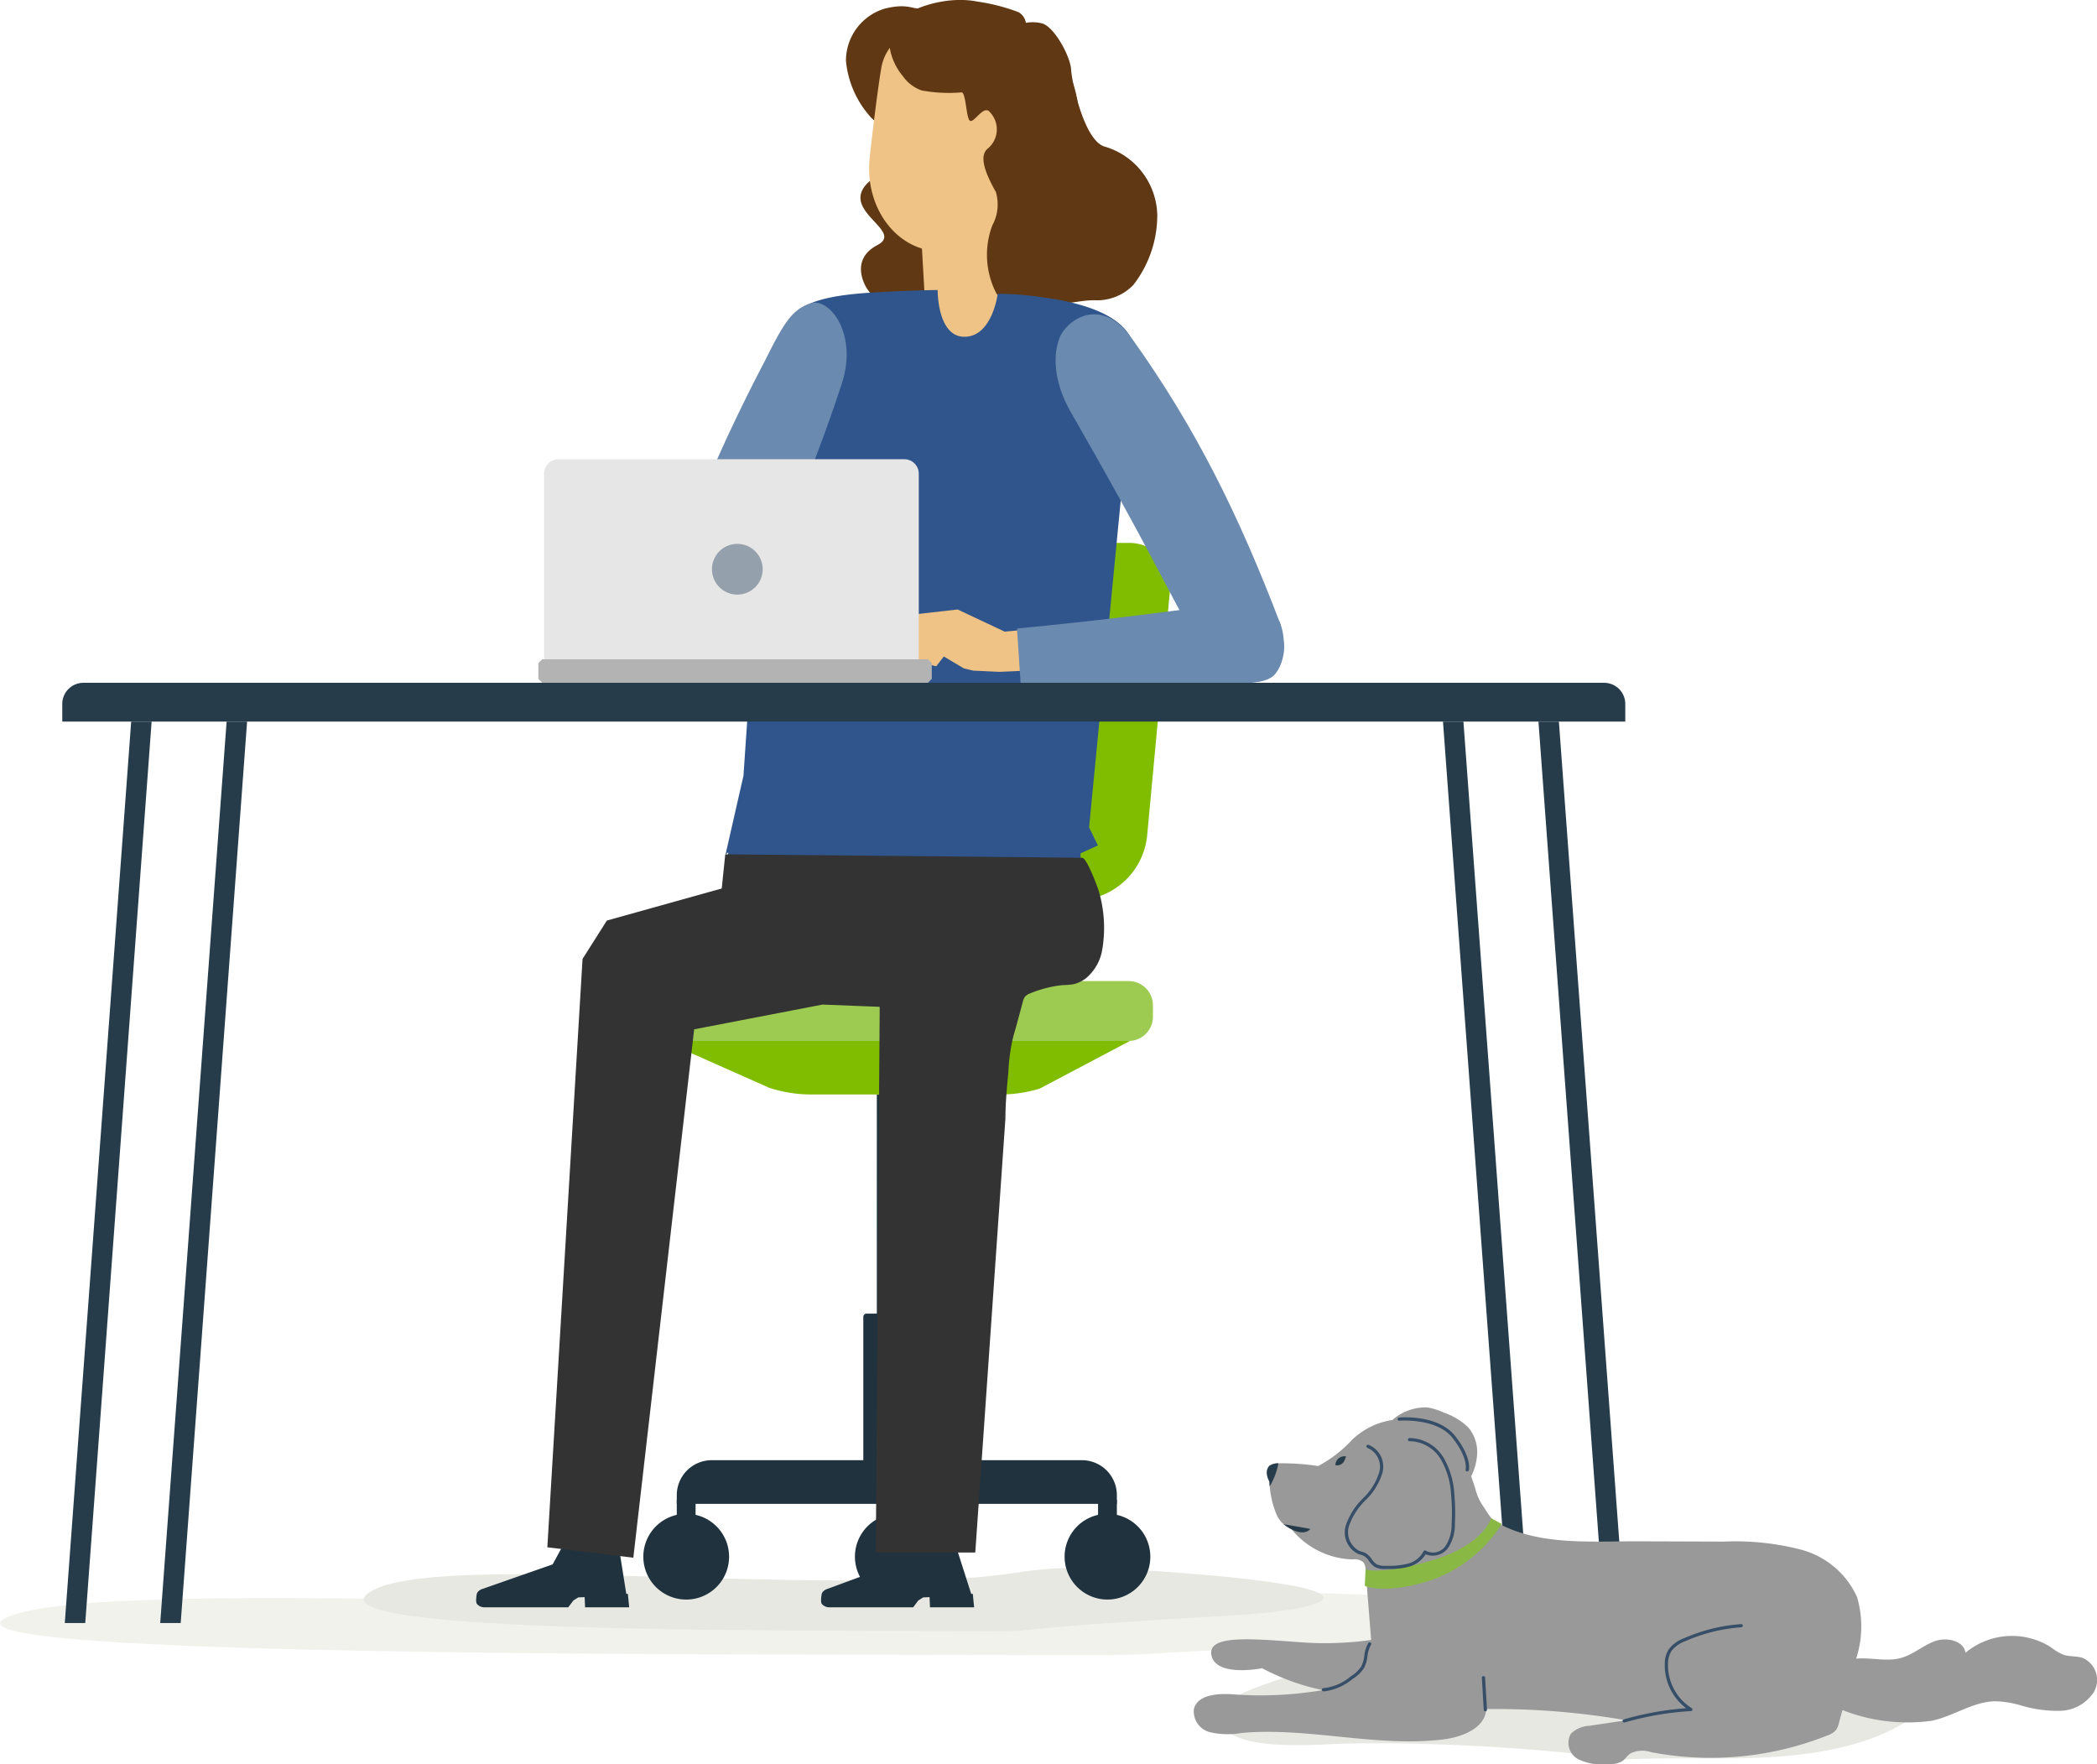 <?xml version="1.0" encoding="UTF-8"?>
<svg xmlns="http://www.w3.org/2000/svg" xmlns:xlink="http://www.w3.org/1999/xlink" width="190.213" height="160.037" viewBox="0 0 190.213 160.037">
  <defs>
    <clipPath id="clip-path">
      <rect id="Rectangle_163" data-name="Rectangle 163" width="4.601" height="4.601" transform="translate(141.046 75.622)" fill="rgba(0,0,0,0)"></rect>
    </clipPath>
  </defs>
  <g id="Pet-Friendly-Office-Icon" transform="translate(-76.467 -26.289)">
    <path id="Path_237" data-name="Path 237" d="M160.3,176.391c-36.73-.033-91.332-.228-82.975-3.493s52.407-.569,88.589-1.161c17.434-.285,12.342-1.7,35.974-.735,36.973,1.508,26.912,3.471,10.692,4-29.816.963-31.58,1.361-33.991,1.394-4.323.057-3.991.012-18.289,0" fill="#f1f2ec"></path>
    <path id="Path_238" data-name="Path 238" d="M157.882,174.226c-21.212-.033-52.746-.228-47.919-3.493s30.265-.569,51.161-1.161c10.069-.285,7.128-1.7,20.776-.735,21.352,1.508,15.542,3.471,6.175,3.995-17.219.964-18.238,1.362-19.631,1.394-2.5.058-2.3.013-10.562,0" fill="#e7e8e2"></path>
    <rect id="Rectangle_155" data-name="Rectangle 155" width="5.011" height="33.785" transform="translate(164.778 88.66)" fill="#80bc00"></rect>
    <path id="Path_239" data-name="Path 239" d="M174.041,107.951H159.746a6.513,6.513,0,0,1-6.485-5.908L151.17,79.584a3.7,3.7,0,0,1,3.688-4.048h24.07a3.7,3.7,0,0,1,3.689,4.048l-2.092,22.459a6.512,6.512,0,0,1-6.484,5.908" fill="#80bc00"></path>
    <rect id="Rectangle_156" data-name="Rectangle 156" width="3.624" height="34.047" transform="translate(156.003 125.564)" fill="#1f323d"></rect>
    <rect id="Rectangle_157" data-name="Rectangle 157" width="0.78" height="34.047" transform="translate(157.816 125.564)" fill="#1f323d"></rect>
    <path id="Path_240" data-name="Path 240" d="M160.856,159.15h-6.08V145.732a.286.286,0,0,1,.287-.287h5.506a.287.287,0,0,1,.287.287Z" fill="#1f323d"></path>
    <rect id="Rectangle_158" data-name="Rectangle 158" width="0.955" height="13.705" transform="translate(158.595 145.445)" fill="#1f323d"></rect>
    <path id="Path_241" data-name="Path 241" d="M137.856,162.7v-.787a3.175,3.175,0,0,1,3.175-3.175H174.6a3.174,3.174,0,0,1,3.175,3.175v.787Z" fill="#1f323d"></path>
    <rect id="Rectangle_159" data-name="Rectangle 159" width="1.706" height="4.327" transform="translate(137.856 162.33)" fill="#1f323d"></rect>
    <rect id="Rectangle_160" data-name="Rectangle 160" width="1.706" height="4.327" transform="translate(176.069 162.33)" fill="#1f323d"></rect>
    <rect id="Rectangle_161" data-name="Rectangle 161" width="1.706" height="4.327" transform="translate(157.05 162.33)" fill="#1f323d"></rect>
    <path id="Path_242" data-name="Path 242" d="M180.81,167.491a3.888,3.888,0,1,1-3.888-3.888,3.889,3.889,0,0,1,3.888,3.888" fill="#1f323d"></path>
    <path id="Path_243" data-name="Path 243" d="M179.1,167.491a2.184,2.184,0,1,1-2.184-2.184,2.184,2.184,0,0,1,2.184,2.184" fill="#1f323d"></path>
    <path id="Path_244" data-name="Path 244" d="M142.6,167.491a3.889,3.889,0,1,1-3.888-3.888,3.889,3.889,0,0,1,3.888,3.888" fill="#1f323d"></path>
    <path id="Path_245" data-name="Path 245" d="M140.893,167.491a2.184,2.184,0,1,1-2.184-2.184,2.184,2.184,0,0,1,2.184,2.184" fill="#1f323d"></path>
    <path id="Path_246" data-name="Path 246" d="M161.791,167.491A3.888,3.888,0,1,1,157.9,163.6a3.889,3.889,0,0,1,3.889,3.888" fill="#1f323d"></path>
    <path id="Path_247" data-name="Path 247" d="M160.086,167.491a2.184,2.184,0,1,1-2.184-2.184,2.184,2.184,0,0,1,2.184,2.184" fill="#1f323d"></path>
    <path id="Path_248" data-name="Path 248" d="M167.21,125.564H150.04a12.2,12.2,0,0,1-3.814-.611l-9.555-4.244h42.29l-8.174,4.319a12.216,12.216,0,0,1-3.577.536" fill="#80bc00"></path>
    <path id="Path_249" data-name="Path 249" d="M178.847,115.28H136.784a2.2,2.2,0,0,0-2.2,2.2v1.03a2.2,2.2,0,0,0,2.2,2.2h42.063a2.2,2.2,0,0,0,2.2-2.2v-1.03a2.2,2.2,0,0,0-2.2-2.2" fill="#9dcb51"></path>
    <path id="Path_250" data-name="Path 250" d="M167.369,53.441a33.808,33.808,0,0,1-3.44.406c-1.754.1-.649.35-3.812.744-3.226.4-3.429.034-4.987-2.087,0,0-1.765-2.58.925-3.985s-4.5-3.382-.042-6.3.389-4.048-.712-5.469a8.845,8.845,0,0,1-2.1-4.96,4.931,4.931,0,0,1,3.516-4.718c2.113-.528,2.551.1,3.337-.019,3.742-.571,5.49-1.417,10.413,2.283,5.6,4.207,3.145,10.136,4.528,12.119,1.634,2.342,3.041,8.5.4,9.977s-2.135.99-4.887,1.8c-2.248.66-2.434-.133-3.133.216" fill="#603813"></path>
    <rect id="Rectangle_162" data-name="Rectangle 162" width="6.683" height="14.543" transform="matrix(0.998, -0.057, 0.057, 0.998, 159.815, 43.931)" fill="#efc286"></rect>
    <path id="Path_251" data-name="Path 251" d="M155.323,40.926c-.3,4.239,2.394,7.881,6.009,8.135s6.787-2.978,7.084-7.218c.026-.368.854-6.969,1.093-9.394a3.135,3.135,0,0,0-2.715-3.414l-5.979-.786c-2.2.679-4.059,2.1-4.411,4.211-.452,2.706-1.052,8.058-1.081,8.466" fill="#efc286"></path>
    <path id="Path_252" data-name="Path 252" d="M173.628,32.63c.048.986,1.127,6.31,2.992,6.942a6.623,6.623,0,0,1,4.819,6.175,10.3,10.3,0,0,1-2.173,6.392,4.572,4.572,0,0,1-3.552,1.383c-1.956,0-3.734.944-7.056-.181-.384-.13-1.552-.039-1.791-.4a7.593,7.593,0,0,1-.393-6.2,3.963,3.963,0,0,0,.324-3.04c-.93-1.65-1.566-3.231-.749-3.926a2.251,2.251,0,0,0,.256-3.259c-.578-.848-1.465.97-1.862.721-.332-.208-.347-2.424-.724-2.571a13.621,13.621,0,0,1-3.647-.172,3.535,3.535,0,0,1-1.724-1.317c-1.188-1.413-1.748-3.726-.546-4.931,1.354-1.355,4.679-2.345,7.313-1.815a17.47,17.47,0,0,1,3.739.961,1.368,1.368,0,0,1,.669.965,3.586,3.586,0,0,1,1.459.051c1.141.317,2.589,3.03,2.646,4.219" fill="#603813"></path>
    <path id="Path_253" data-name="Path 253" d="M171.408,53.314a28.558,28.558,0,0,0-4.443-.377s-.472,3.836-2.96,3.9c-2.532.065-2.487-4.239-2.487-4.239-1.976.013-5.446.176-6.95.3-8.295.7-7.283,3.352-8.1,10.91-.966,8.933-2.561,32.836-2.561,32.836l-1.633,7.168.245-.209-.053,1.266,32.013.431,0-1.607,1.576-.714-.8-1.64,4.084-42.2c.716-4.414-5.683-5.483-7.925-5.832" fill="#2f558c"></path>
    <path id="Path_254" data-name="Path 254" d="M133.275,170.863l.144,0,.12,1.218h-4l-.041-.92-.573.021-.45.283-.464.616h-7.653a.872.872,0,0,1-.626-.3c-.133-.165-.056-.636-.03-.845.047-.373.516-.518.516-.518l6.381-2.232.841-1.549.638-1.746,4.672.615-.092,1.46Z" fill="#1f323d"></path>
    <path id="Path_255" data-name="Path 255" d="M164.562,170.863l.144,0,.12,1.218h-4l-.041-.92-.573.021-.45.283-.463.616h-7.654a.872.872,0,0,1-.626-.3c-.133-.165-.056-.636-.03-.845.047-.373.516-.518.516-.518l6.044-2.232.547-2.2.05-1.092h4.727l.163,1.195Z" fill="#1f323d"></path>
    <path id="Path_256" data-name="Path 256" d="M129.308,113.271l-3.193,53.368,7.8.945,5.517-47.928,13.029-2.512H144.3l11.962.471-.353,49.5h9.023l.279-4.019.693-9.978q.445-6.412.89-12.825.437-6.28.872-12.56c0-1.412.139-2.818.268-4.222a16.771,16.771,0,0,1,.463-3.266c.3-1.017.567-2.044.842-3.068a1.246,1.246,0,0,1,.216-.495,1.174,1.174,0,0,1,.464-.291,10.62,10.62,0,0,1,1.925-.589,9.311,9.311,0,0,1,1-.156,7.546,7.546,0,0,0,.985-.079,2.925,2.925,0,0,0,1.14-.543,4.3,4.3,0,0,0,1.493-2.681c.013-.074.025-.149.035-.224a11.818,11.818,0,0,0-.392-5.1c-.116-.337-1.061-2.924-1.481-2.924l-32.37-.313-.322,3.1-10.421,2.91Z" fill="#333"></path>
    <path id="Path_257" data-name="Path 257" d="M142.045,85.826c2.654-4.253,7.389-14.352,10.785-24.759,1.47-4.505-1.128-7.786-2.8-7.271-1.777.547-2.579,2.018-4.2,5.264A154.308,154.308,0,0,0,135.83,82.68c-.986,2.859-.341,5.152,1.423,5.449a4.343,4.343,0,0,0,4.792-2.3" fill="#6b8aaf"></path>
    <path id="Path_258" data-name="Path 258" d="M159.071,88.266s-8.658.332-19.846.059c-1.2-.03-2.578-.135-3.2-.8a3.99,3.99,0,0,1-.62-3.367c.562-2.116,1.96-2.387,5.386-2.041,10.189,1.029,18.32,1.852,18.32,1.852Z" fill="#6b8aaf"></path>
    <path id="Path_259" data-name="Path 259" d="M171.3,83.236l-3.7.347-4.269-2.01L159.565,82l-1.814,1.6.506,1,1.168-.963-.568,1.276.219,1.257,2.314.556.688-.888,1.821,1.082.853.2,2.37.111,4.683-.209Z" fill="#efc286"></path>
    <path id="Path_260" data-name="Path 260" d="M192.634,82.964c-3.769-9.9-7.665-17.819-13.536-26.03-2.757-3.855-5.873-1.63-6.52-.006-.553,1.387-.663,3.826,1.059,6.815,6.759,11.733,8.288,15.247,11.8,21.511,1.479,2.637,4.409,3.369,6.032,2.618,2.18-1.008,1.163-4.908,1.163-4.908" fill="#6b8aaf"></path>
    <path id="Path_261" data-name="Path 261" d="M169.04,88.224s8.659.332,19.847.058c1.2-.029,2.577-.134,3.2-.8a4.165,4.165,0,0,0,.823-3.146c-.14-2.07-1.338-3.88-4.38-3.424-9.76,1.462-19.814,2.387-19.814,2.387Z" fill="#6b8aaf"></path>
    <path id="Path_262" data-name="Path 262" d="M223.892,91.743H82.115v-1.6a1.919,1.919,0,0,1,1.919-1.919H221.973a1.919,1.919,0,0,1,1.919,1.919Z" fill="#263c4a"></path>
    <path id="Path_263" data-name="Path 263" d="M84.2,173.508H82.344l6.022-81.765H90.22Z" fill="#263c4a"></path>
    <path id="Path_264" data-name="Path 264" d="M92.858,173.508H91l6.022-81.765H98.88Z" fill="#263c4a"></path>
    <path id="Path_265" data-name="Path 265" d="M222.038,173.508h1.854L217.87,91.743h-1.854Z" fill="#263c4a"></path>
    <path id="Path_266" data-name="Path 266" d="M213.378,173.508h1.854L209.21,91.743h-1.854Z" fill="#263c4a"></path>
    <path id="Path_267" data-name="Path 267" d="M159.807,86.626H125.816V69.258a1.313,1.313,0,0,1,1.313-1.313h31.365a1.313,1.313,0,0,1,1.313,1.313Z" fill="#e6e6e6"></path>
    <path id="Path_268" data-name="Path 268" d="M160.638,88.221H125.647l-.348-.348V86.438l.348-.348h34.991l.348.348v1.435Z" fill="#b3b3b3"></path>
    <g id="Group_74" data-name="Group 74" opacity="0.6">
      <g id="Group_73" data-name="Group 73">
        <g id="Group_72" data-name="Group 72" clip-path="url(#clip-path)">
          <path id="Path_269" data-name="Path 269" d="M145.648,77.923a2.3,2.3,0,1,1-2.3-2.3,2.3,2.3,0,0,1,2.3,2.3" fill="#5e7185"></path>
        </g>
      </g>
    </g>
    <path id="Path_270" data-name="Path 270" d="M219.058,185.32c.684.069,1.58.359,1.407.851,4.93-.609,9.974-.266,14.967-.426s10.221-.917,14-3.33c.77-.824-.574-1.826-1.773-2.295-8.765-3.434-18.938-4.425-28.865-4.419-9,0-18.976.337-27.257,3.252-1.777.625-5.188,1.767-4.352,3.6,1.274,2.786,9,1.91,11.765,1.877a178.6,178.6,0,0,1,20.112.9" fill="#e7e8e2"></path>
    <path id="Path_271" data-name="Path 271" d="M266.429,179.716a3.755,3.755,0,0,1-3.066,1.755,11.456,11.456,0,0,1-3.652-.508,9.026,9.026,0,0,0-2.22-.357c-2.022.012-3.789,1.332-5.765,1.763a16.08,16.08,0,0,1-8.136-.968c-.107.39-.212.782-.319,1.172a1.759,1.759,0,0,1-.27.646,1.792,1.792,0,0,1-.783.491,28.656,28.656,0,0,1-15.982,1.513,2.457,2.457,0,0,0-1.9.126c-.278.2-.451.513-.734.7a2.18,2.18,0,0,1-1.169.26,5.177,5.177,0,0,1-2.762-.422,1.68,1.68,0,0,1-.712-2.342,2.6,2.6,0,0,1,1.719-.719q1.653-.249,3.306-.495a69.434,69.434,0,0,0-12.709-1.018c-.064,1.7-2.146,2.539-3.877,2.751-6.077.744-12.22-1.126-18.318-.583a7.194,7.194,0,0,1-2.86-.07,1.945,1.945,0,0,1-1.456-2.118c.334-1.259,2.083-1.407,3.413-1.326a33.264,33.264,0,0,0,8.267-.374,20.664,20.664,0,0,1-5.495-1.983s-4.114.828-4.582-1.123,3.529-1.56,8.21-1.223a30.115,30.115,0,0,0,6.264-.22l-.51-6.4a1.1,1.1,0,0,0-.19-.64,1.271,1.271,0,0,0-.986-.265A7.414,7.414,0,0,1,193.617,165a2.612,2.612,0,0,1-1.35-1.307,8.694,8.694,0,0,1-.629-2.591c-.024-.268-.025-.429-.025-.429s-.52-.851-.013-1.419a1.37,1.37,0,0,1,.826-.233,22.1,22.1,0,0,1,3.605.247,11.459,11.459,0,0,0,3.062-2.364,6.747,6.747,0,0,1,3.68-1.814,4.516,4.516,0,0,1,3.169-1.135,5.684,5.684,0,0,1,1.5.471,5.977,5.977,0,0,1,2.19,1.323,3.434,3.434,0,0,1,.822,2.45,5.094,5.094,0,0,1-.542,2c.137.378.263.761.381,1.143a4.767,4.767,0,0,0,.62,1.442c.318.432.734,1.263,1.2,1.535,3.808,2.2,8.529,1.762,12.965,1.778l7.728.026a23.829,23.829,0,0,1,6.977.716,7.767,7.767,0,0,1,5.138,4.329,9.446,9.446,0,0,1-.086,5.567l.033,0c1.356-.114,2.733.315,4.07-.069,1.1-.314,1.97-1.13,3.039-1.515s2.607-.045,2.775,1.053a6.591,6.591,0,0,1,7.77-.485,4.948,4.948,0,0,0,1.072.65c.579.208,1.235.113,1.816.316a2.187,2.187,0,0,1,1.014,3.033" fill="#999"></path>
    <path id="Path_272" data-name="Path 272" d="M200.329,168.645l-.065,1.49s1.733.847,5.989-.5a12.5,12.5,0,0,0,6.433-5.112l-.958-.516s-.694,2.391-5.226,3.778-6.173.863-6.173.863" fill="#89b944"></path>
    <path id="Path_273" data-name="Path 273" d="M198.571,158.4a.814.814,0,0,0-.973.791.727.727,0,0,0,.846-.489Z" fill="#263c4a"></path>
    <path id="Path_274" data-name="Path 274" d="M203.1,168.592c-.314.018-.628.019-.937.019a1.926,1.926,0,0,1-.958-.171,1.842,1.842,0,0,1-.543-.541,1.593,1.593,0,0,0-.454-.463,1.542,1.542,0,0,0-.327-.124c-.074-.023-.147-.045-.219-.072a2.168,2.168,0,0,1-1.118-2.591,6.279,6.279,0,0,1,1.576-2.472,5.5,5.5,0,0,0,1.462-2.374,1.862,1.862,0,0,0-1.068-2.18.143.143,0,0,1-.1-.18.148.148,0,0,1,.184-.1,2.129,2.129,0,0,1,1.271,2.513,5.721,5.721,0,0,1-1.526,2.5,6.077,6.077,0,0,0-1.515,2.354,1.909,1.909,0,0,0,.94,2.255c.065.025.132.045.2.065a1.893,1.893,0,0,1,.387.149,1.837,1.837,0,0,1,.544.542,1.6,1.6,0,0,0,.453.463,1.681,1.681,0,0,0,.811.132,7.093,7.093,0,0,0,1.974-.184,2.209,2.209,0,0,0,1.447-1.119.15.15,0,0,1,.1-.082.156.156,0,0,1,.126.023,1.374,1.374,0,0,0,1.764-.416,3.5,3.5,0,0,0,.565-1.993,18.077,18.077,0,0,0-.046-2.653,7.144,7.144,0,0,0-.95-3.257,3.35,3.35,0,0,0-2.814-1.617.145.145,0,0,1-.153-.137.142.142,0,0,1,.141-.15,3.646,3.646,0,0,1,3.075,1.75,7.4,7.4,0,0,1,.995,3.385,18.358,18.358,0,0,1,.047,2.694,3.747,3.747,0,0,1-.625,2.152,1.733,1.733,0,0,1-2.027.564,2.578,2.578,0,0,1-1.558,1.131,5.064,5.064,0,0,1-1.122.178" fill="#364e67"></path>
    <path id="Path_275" data-name="Path 275" d="M209.56,159.764a.174.174,0,0,1-.05-.005.144.144,0,0,1-.1-.179c0-.008.26-1.007-1.176-2.849s-4.8-1.577-4.831-1.575a.15.15,0,0,1-.16-.13.145.145,0,0,1,.133-.157c.146-.013,3.55-.293,5.093,1.687s1.238,3.059,1.224,3.1a.148.148,0,0,1-.133.1" fill="#364e67"></path>
    <path id="Path_276" data-name="Path 276" d="M196.688,179.7c-.059,0-.119,0-.179,0a.143.143,0,1,1,0-.286,4.479,4.479,0,0,0,2.479-1.065,3.033,3.033,0,0,0,.952-.9,2.941,2.941,0,0,0,.279-.973,2.908,2.908,0,0,1,.363-1.146.15.15,0,0,1,.2-.044.141.141,0,0,1,.045.2,2.644,2.644,0,0,0-.321,1.038,3.181,3.181,0,0,1-.312,1.065,3.267,3.267,0,0,1-1.038.992,5,5,0,0,1-2.476,1.114" fill="#364e67"></path>
    <path id="Path_277" data-name="Path 277" d="M211.209,181.519a.147.147,0,0,1-.156-.135l-.171-2.908a.146.146,0,0,1,.139-.153.147.147,0,0,1,.156.135l.171,2.909a.146.146,0,0,1-.139.152" fill="#364e67"></path>
    <path id="Path_278" data-name="Path 278" d="M223.8,182.532a.147.147,0,0,1-.15-.1.143.143,0,0,1,.1-.178,27.808,27.808,0,0,1,5.663-1.019,4.886,4.886,0,0,1-1.937-4.081,2.427,2.427,0,0,1,.373-1.285,3.076,3.076,0,0,1,1.37-.978,15.6,15.6,0,0,1,5.172-1.282.144.144,0,1,1,.02.287,15.306,15.306,0,0,0-5.071,1.257,2.829,2.829,0,0,0-1.246.875,2.175,2.175,0,0,0-.324,1.14,4.6,4.6,0,0,0,2.146,4.062.142.142,0,0,1,.063.157.146.146,0,0,1-.134.108,27.472,27.472,0,0,0-6.012,1.034.19.19,0,0,1-.033.006" fill="#364e67"></path>
    <path id="Path_279" data-name="Path 279" d="M192.426,159.026a6.115,6.115,0,0,1-.787,2.08c-.024-.267-.025-.429-.025-.429s-.52-.851-.013-1.418a1.357,1.357,0,0,1,.825-.233" fill="#263c4a"></path>
    <path id="Path_280" data-name="Path 280" d="M192.892,164.541s1.619,1.341,2.439.43Z" fill="#263c4a"></path>
  </g>
</svg>
